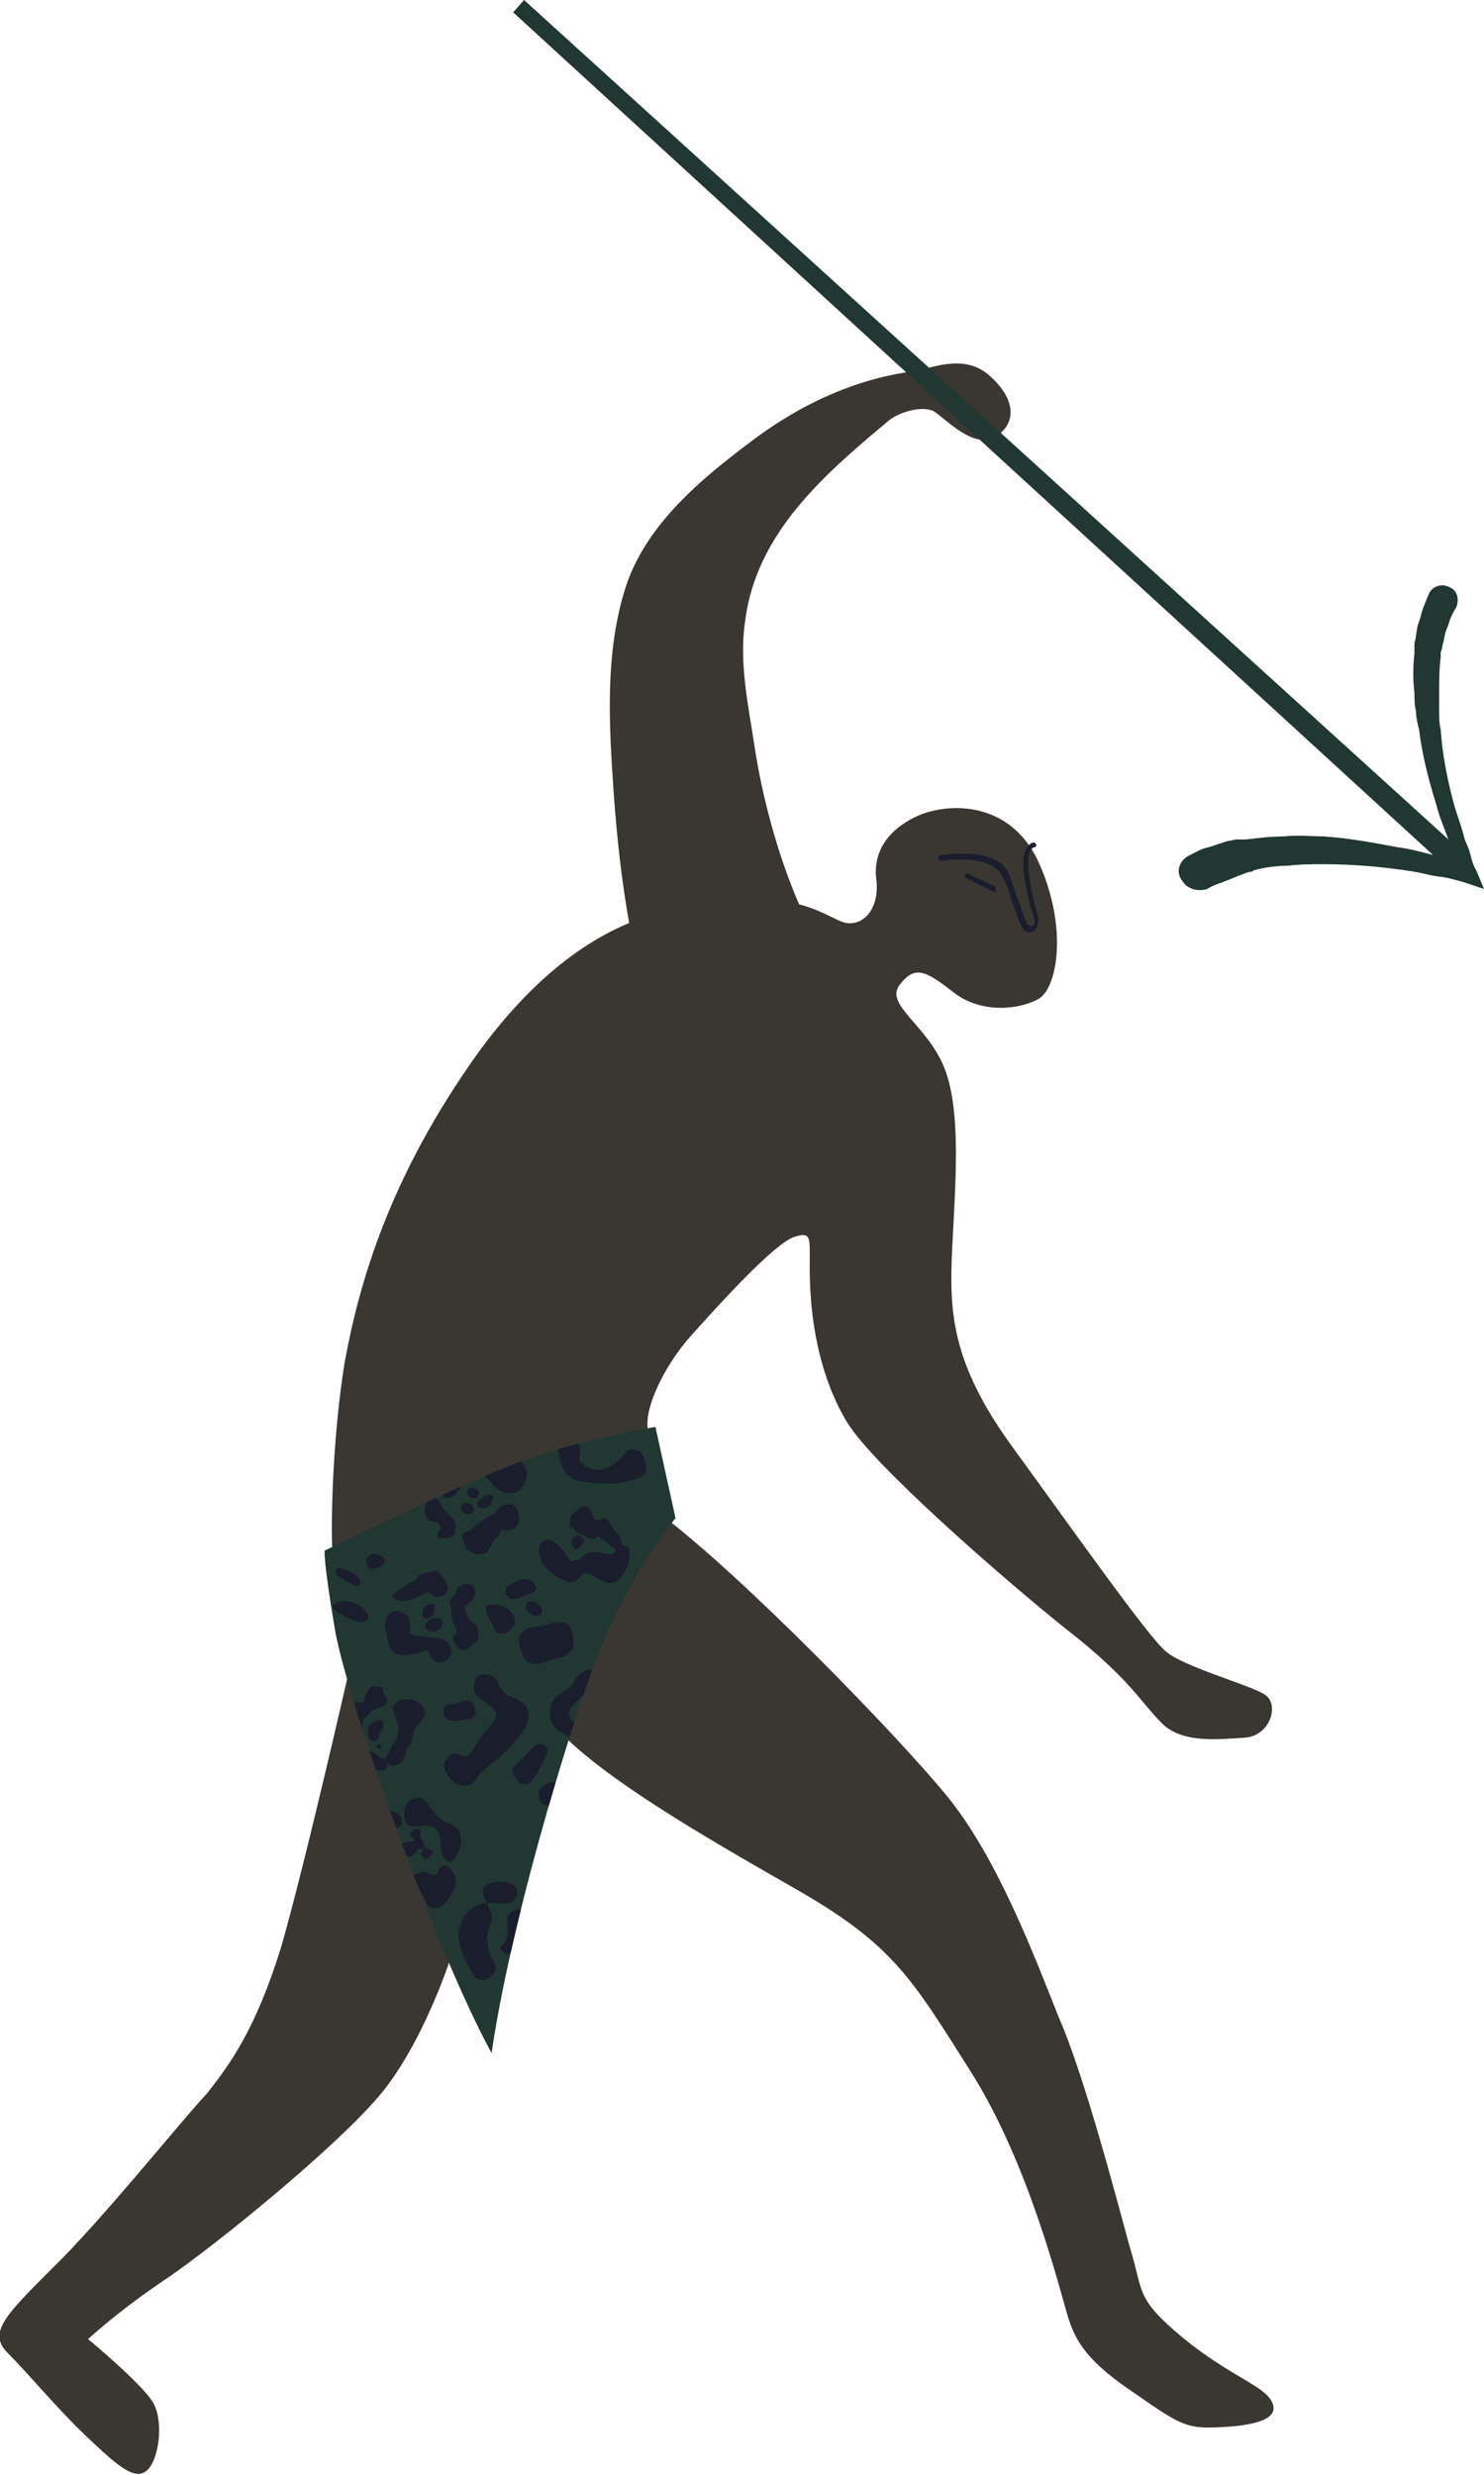 <?xml version="1.0" encoding="UTF-8"?> <svg xmlns="http://www.w3.org/2000/svg" xmlns:xlink="http://www.w3.org/1999/xlink" version="1.1" id="_Слой_1" x="0px" y="0px" viewBox="0 0 96 160.1" style="enable-background:new 0 0 96 160.1;" xml:space="preserve"> <style type="text/css"> .st0{fill:#3A3732;} .st1{fill:#213732;} .st2{fill:#1A1D2C;} .st3{clip-path:url(#SVGID_00000146468536075569001980000018392937673790531497_);} </style> <path class="st0" d="M3.4,146.7c-3.1,3.1-4.2,4.2-2.9,5.5c1.4,1.4,3.2,3.6,5.1,5.4s3.1,2.9,3.9,2.2s1.1-3.2,0.4-4.4 s-4.2-4.1-4.2-4.1s1.9-1.8,5.2-4c3.2-2.2,10.7-8.3,13.6-11.7s4.7-9.1,4.7-9.1l-6.7-18.1c0,0-2.7,11.9-4.3,17.5 c-1.7,5.5-3.4,7.7-4.8,9.5C11.7,137.2,6.6,143.6,3.4,146.7"></path> <path class="st0" d="M61.2,116.1C58,112.2,48.1,102,42.8,98L36,111.8c3,3.2,9.2,6.8,15.5,10.4s7.5,5.8,11.3,11.8 c3.8,6,5.8,14.3,6.3,15.9c0.5,1.6,1.3,2.9,4.3,4.9c3,2.1,3.4,2.3,5.5,2.2c2.2-0.1,3.9-0.5,3.4-1.6c-0.5-1.1-2.6-1.6-5.8-4.2 c-3.1-2.6-2.5-2.9-3.4-5.8c-0.8-2.9-2.9-11-4.6-14.9C66.9,126.5,64.5,120.1,61.2,116.1"></path> <path class="st0" d="M80.5,112.4c1.7-0.1,2.3-2.2,1.3-2.8c-0.9-0.6-5.3-1.8-6.4-2.8c-1.1-0.9-5.9-7.7-9.9-13.2s-4.1-8.8-3.9-12.9 c0.2-4.1,0.6-8.8-0.5-11.6c-1.1-2.8-3.9-4.1-2.9-5.4c1-1.3,1.7-0.9,3.5,0.5s4.3,1.1,5.5,0.4c1.2-0.7,1.9-4.6,0-8.8 c-1.9-4.2-6.2-3.9-8.1-2.9c-1.4,0.7-2.7,2-2.4,4.1c0.2,2-1.1,3.1-2.3,2.6c-0.7-0.3-1.5-0.8-2.7-1.1c0,0-2-4.3-2.9-10.3 c-0.4-2.6-1-5.4-0.6-8c0.7-5.7,5.1-9.5,9.3-13c0.6-0.5,2.1-1,2.9-0.6c0.8,0.5,2.5,2.4,3.9,1.7c1.3-0.7,1.7-2.3-0.4-4.1 c-1.6-1.3-3.6-0.4-4.7-0.2c-4,0.5-7.7,2.3-10.8,4.7c-3.2,2.4-6.6,5.3-7.9,9.2c-1.4,4.3-1.1,9-0.8,13.4c0.2,2.8,0.5,5.6,1,8.4 c-3.1,1.3-6.4,3.8-9.7,8.3c-5.9,8.2-7.8,15.2-8.7,20.1c-0.8,4.9-0.9,10.5-0.8,12.2l20.4-7.9c-0.2-1.4,1.1-4.1,2.8-6 c1.7-1.9,5.4-6,6.7-6.4s0.9,0.2,1,3c0.1,2.8,0.7,6.2,2.4,9c1.7,2.8,10.2,10.2,14.2,13.4c4,3.1,4.8,4.7,6.1,6 C76.4,112.8,78.8,112.5,80.5,112.4"></path> <path class="st1" d="M93.8,55.6C93.8,55.6,93.8,55.6,93.8,55.6C93.8,55.6,93.8,55.6,93.8,55.6L93.8,55.6 M77,55.3 c-0.7,0.3-1,1.1-0.5,1.7c0.3,0.5,1,0.7,1.6,0.5c0.3-0.2,0.6-0.3,0.9-0.4l0.5-0.2l0.5-0.2c0.2-0.1,0.3-0.1,0.5-0.2l0.3-0.1 c0.1,0,0.2,0,0.3-0.1c0.7-0.2,1.5-0.3,2.2-0.3c0.8-0.1,1.5-0.1,2.3-0.1c1.5,0,3.1,0.1,4.6,0.3c0.8,0.1,1.5,0.2,2.3,0.4 c0.4,0.1,0.8,0.1,1.2,0.2c0.4,0.1,0.8,0.2,1.1,0.3l1.2,0.4l-0.5-1.2c-0.2-0.3-0.3-0.7-0.4-1.1c-0.1-0.4-0.3-0.7-0.4-1.1 c-0.2-0.8-0.5-1.5-0.7-2.3c-0.4-1.5-0.7-3.1-0.8-4.6c-0.1-0.4-0.1-0.8-0.1-1.2c0-0.4,0-0.8,0-1.2c0-0.8,0-1.5,0.1-2.3 c0-0.1,0-0.2,0-0.3l0.1-0.3c0-0.2,0.1-0.4,0.1-0.5l0.1-0.5l0.2-0.5c0.1-0.4,0.3-0.8,0.5-1.1c0.2-0.5,0.1-1.1-0.4-1.3 c-0.5-0.3-1.2-0.1-1.4,0.5c-0.2,0.5-0.4,0.9-0.5,1.4l-0.2,0.6l-0.1,0.6c0,0.2-0.1,0.4-0.1,0.6l0,0.3c0,0.1,0,0.2,0,0.3 c-0.1,0.8-0.1,1.7,0,2.5c0,0.4,0,0.8,0.1,1.2c0,0.4,0.1,0.8,0.2,1.2c0.2,1.6,0.6,3.2,1.1,4.8c0.2,0.8,0.5,1.5,0.8,2.3L33.9,0 l-0.7,0.8l59.5,54.5c-0.8-0.2-1.5-0.4-2.3-0.5c-1.6-0.3-3.2-0.6-4.8-0.7c-0.8,0-1.6-0.1-2.5,0c-0.8,0-1.7,0.1-2.5,0.2 c-0.1,0-0.2,0-0.3,0L80,54.3c-0.2,0-0.4,0.1-0.6,0.1l-0.6,0.2l-0.6,0.2C77.7,54.9,77.4,55.1,77,55.3L77,55.3z"></path> <path class="st1" d="M42.4,92.3c0,0-5.1,0.8-9.4,2.5c-4.3,1.7-12,5.5-12,5.5s-0.1,0.6,0.7,5.3c0.9,4.7,6.3,20.2,10.1,27.2 c1.2-8.2,4.7-19.9,6.7-25.3c2-5.4,5.2-9.3,5.2-9.3L42.4,92.3"></path> <path class="st2" d="M66.6,60.3c-0.5,0-0.7-0.8-1.1-1.9c-0.2-0.5-0.3-1.1-0.6-1.6c-0.7-1.7-4-1.1-4-1.1c-0.1,0-0.2-0.1-0.2-0.2 c0-0.1,0.1-0.2,0.2-0.2c0.2,0,3.7-0.6,4.4,1.3c0.2,0.6,0.4,1.2,0.6,1.7c0.3,0.8,0.5,1.7,0.8,1.6c0.1,0,0.2-0.1,0.2-0.1 c0.1-0.1,0-0.5-0.2-1c-0.1-0.2-0.1-0.5-0.2-0.8c-0.3-1.4-0.6-3.1,0.3-3.5c0.1,0,0.2,0,0.2,0.1c0.1,0.1,0,0.2-0.1,0.2 c-0.5,0.2-0.5,1.2-0.1,3.1c0.1,0.3,0.1,0.6,0.2,0.8c0.2,0.7,0.2,1,0.1,1.2C67,60.2,66.8,60.3,66.6,60.3 C66.6,60.3,66.6,60.3,66.6,60.3"></path> <path class="st2" d="M64.3,57.7C64.3,57.7,64.3,57.7,64.3,57.7l-1.8-0.9c-0.1,0-0.1-0.2-0.1-0.2c0-0.1,0.2-0.1,0.2-0.1l1.7,0.8 c0.1,0,0.1,0.2,0.1,0.2C64.5,57.7,64.4,57.7,64.3,57.7"></path> <g> <defs> <path id="SVGID_1_" d="M42.4,92.3c0,0-5.1,0.8-9.4,2.5c-4.3,1.7-12,5.5-12,5.5s-0.1,0.6,0.7,5.3c0.9,4.7,6.3,20.2,10.1,27.2 c1.2-8.2,4.7-19.9,6.7-25.3c2-5.4,5.2-9.3,5.2-9.3L42.4,92.3"></path> </defs> <clipPath id="SVGID_00000181053859217423693400000004328880928495622832_"> <use xlink:href="#SVGID_1_" style="overflow:visible;"></use> </clipPath> <g style="clip-path:url(#SVGID_00000181053859217423693400000004328880928495622832_);"> <path class="st2" d="M37.4,100.9c0.2-0.1,0.3-0.3,0.4-0.3c0.2-0.2,0.5-0.2,0.8-0.2c0.2,0,0.4,0.1,0.6,0.1c0.2,0.1,0.4,0,0.6-0.1 c0,0,0,0,0-0.1s0-0.1,0-0.1c-0.3-0.2-0.6-0.5-0.9-0.7c-0.1,0-0.1-0.1-0.2-0.1c-0.1,0-0.1,0-0.2,0.1c-0.2,0.1-0.4,0-0.6-0.1 c-0.2-0.1-0.5-0.2-0.7-0.4c-0.1-0.1-0.2-0.2-0.3-0.3c-0.1-0.3,0-0.7,0.3-0.9c0.1-0.1,0.2-0.2,0.4-0.3c0.1-0.1,0.3-0.1,0.4,0 c0.2,0.1,0.3,0.4,0.4,0.6c0,0.1,0.1,0.1,0.1,0.2c0.2,0.1,0.4-0.1,0.6-0.1c0.2,0,0.3,0.2,0.4,0.4c0.1,0.2,0.3,0.4,0.4,0.6 c0.2,0.2,0.3,0.3,0.3,0.5c0,0.1,0,0.2,0.1,0.3c0.1,0,0.1,0,0.2,0c0.2,0,0.2,0.2,0.2,0.3c0.1,0.7-0.2,1.4-0.7,1.9 c-0.1,0.1-0.3,0.2-0.5,0.2c-0.1,0-0.3,0-0.4-0.1c-0.3-0.1-0.5-0.2-0.8-0.4c0-0.1-0.1-0.1-0.2-0.1c-0.5-0.2-0.6,0.4-1,0.5 c-0.2,0.1-0.4,0-0.6-0.1c-0.4-0.1-0.7-0.4-1-0.6c-0.2-0.2-0.4-0.4-0.5-0.7c-0.1-0.2-0.2-0.6-0.1-0.8c0-0.3,0.3-0.5,0.5-0.5 c0.2,0,0.4,0.1,0.5,0.2c0.4,0.2,0.8,0.9,1,1.2C37.3,100.9,37.4,100.9,37.4,100.9"></path> <path class="st2" d="M29.3,96.8c-0.1,0-0.2,0.1-0.3,0.1c-0.2,0-0.3-0.1-0.4-0.2c-0.1-0.2-0.3-0.5-0.3-0.7c0-0.2,0.1-0.5,0.2-0.7 c0.2-0.3,0.3-0.6,0.6-0.8c0.3-0.2,0.6-0.2,0.9-0.2c1,0,2.1-0.2,3.1,0c0.2,0,0.4,0.1,0.6,0.2c0.1,0.1,0.2,0.3,0.3,0.5 c0.1,0.3,0.1,0.7-0.1,1c-0.1,0.3-0.5,0.6-0.8,0.6c-0.3,0-0.7-0.1-0.9-0.3c-0.3-0.2-0.5-0.5-0.7-0.7c-0.3-0.3-0.7-0.5-1-0.6 c-0.1,0-0.1,0-0.2,0c-0.1,0-0.1,0.1-0.1,0.2C30,95.8,29.8,96.4,29.3,96.8C29.3,96.8,29.3,96.8,29.3,96.8"></path> <path class="st2" d="M25.4,106.8c-0.1-0.1-0.1-0.2-0.2-0.3c-0.1-0.3-0.2-0.6-0.2-1c-0.1-0.2-0.1-0.5,0-0.8c0.2-0.5,0.6-0.6,1-0.4 c0.2,0.1,0.3,0.1,0.4,0.3c0.1,0.3,0.2,0.6,0.1,0.9c0,0.1,0,0.2,0.1,0.2c0.1,0,0.1,0.1,0.2,0.1c0.3,0,0.7,0.1,1,0.1 c0.4,0.1,0.8,0,1.1,0.3c0.2,0.2,0.3,0.4,0.3,0.7c0,0.2-0.3,0.6-0.5,0.6c-0.4,0.1-0.8-0.1-0.9-0.5c-0.1-0.2-0.2-0.3-0.4-0.2 c-0.2,0.1-0.5,0.2-0.7,0.2C26.1,107.1,25.7,107.1,25.4,106.8"></path> <path class="st2" d="M30.4,104.8C30.4,104.8,30.4,104.8,30.4,104.8c0.1,0.1,0.2,0.2,0.3,0.2c0.3,0.3,0.3,1,0.1,1.2 c-0.2,0.1-0.3,0.3-0.5,0.4c-0.4,0.3-0.7,0-0.8-0.2c-0.1-0.1-0.2-0.3-0.2-0.4c0-0.1,0-0.2,0.1-0.2c0.1-0.2,0.2-0.3,0.1-0.5 c-0.1-0.2-0.2-0.3-0.2-0.5c-0.1-0.2-0.1-0.5-0.1-0.7c0,0,0-0.1,0-0.1c-0.2-0.4-0.1-0.6,0.2-0.8c0-0.1,0.1-0.1,0.1-0.2 c0-0.2,0.1-0.4,0.3-0.4c0.1,0,0.1,0,0.1-0.1c0.2-0.1,0.5-0.1,0.7,0.1c0,0,0.1,0.1,0.1,0.2c0.1,0.4-0.1,0.7-0.5,1 c-0.1,0.1-0.2,0.2-0.1,0.3C30.1,104.2,30.2,104.5,30.4,104.8"></path> <path class="st2" d="M31.8,100c-0.1,0.1-0.2,0.2-0.2,0.3c-0.2,0.2-0.6,0.3-0.9,0.2c-0.2-0.1-0.5-0.2-0.6-0.5 c-0.1-0.2-0.2-0.5-0.2-0.7c0.1-0.2,0.3-0.2,0.5-0.3c0.1-0.1,0.3-0.2,0.4-0.3c0.2-0.2,0.5-0.5,0.8-0.6c0.1-0.1,0.3-0.1,0.4-0.2 c0.1-0.1,0.2-0.3,0.3-0.4c0.2-0.2,0.4-0.2,0.7-0.2s0.4,0.3,0.5,0.5c0.1,0.3,0.1,0.6,0,0.8c-0.1,0.2-0.4,0.4-0.7,0.4 c-0.1,0-0.3-0.1-0.4,0c-0.1,0.1-0.1,0.3-0.2,0.4c-0.1,0.1-0.2,0.2-0.3,0.3C31.8,100,31.7,100.1,31.8,100"></path> <path class="st2" d="M26.2,117.7c-0.1-0.4-0.1-0.8,0.2-1.1c0.1-0.2,0.3-0.3,0.5-0.3c0.2-0.1,0.4,0,0.5,0.1 c0.2,0.1,0.3,0.3,0.4,0.5c0.3,0.4,0.7,0.8,1.1,1c0.3,0.1,0.5,0.2,0.7,0.4c0.1,0.1,0.2,0.3,0.2,0.5c0.1,0.5-0.1,1-0.4,1.4 c-0.1,0.1-0.2,0.3-0.4,0.2c-0.1,0-0.3-0.2-0.3-0.3c-0.1-0.2-0.2-0.5-0.2-0.7c0-0.3,0-0.5-0.1-0.8c-0.1-0.3-0.4-0.5-0.7-0.5 c-0.3-0.1-0.5,0.1-0.8,0C26.5,118.2,26.3,118,26.2,117.7"></path> <path class="st2" d="M28.3,121.2c0-0.1,0.1-0.3,0.2-0.4c0-0.1,0.1-0.1,0.2-0.1c0.2-0.1,0.4,0.1,0.5,0.3c0.2,0.2,0.3,0.4,0.3,0.6 c0,0.3-0.1,0.6-0.3,0.9c-0.1,0.2-0.3,0.5-0.5,0.7c-0.2,0.2-0.5,0.3-0.8,0.2c-0.2-0.1-0.3-0.3-0.4-0.5s-0.2-0.4-0.3-0.6 c0,0,0-0.1-0.1-0.1c-0.1,0-0.1,0-0.2,0c-0.3,0.2-0.8,0.2-1.1,0.1c-0.3-0.1-0.6-0.3-0.8-0.6c-0.2-0.2,0.1-0.6,0.2-0.8 c0.1-0.1,0.3-0.2,0.5-0.2c0.3,0,0.5,0.5,0.8,0.6c0.2,0,0.5-0.1,0.7-0.2c0.2-0.1,0.4,0,0.6,0.1C28.1,121.3,28.3,121.3,28.3,121.2"></path> <path class="st2" d="M25.4,110.6C25.4,110.6,25.4,110.5,25.4,110.6c0-0.2,0-0.3,0.1-0.3c0.2-0.2,0.4-0.4,0.7-0.4 c0.3,0,0.5,0,0.8,0.2c0.2,0.1,0.5,0.4,0.5,0.7c0,0.2-0.2,0.4-0.3,0.6c-0.1,0.1-0.3,0.3-0.4,0.5c-0.1,0.2-0.1,0.5-0.2,0.8 c-0.1,0.2-0.2,0.3-0.3,0.5c-0.1,0.2-0.1,0.5-0.3,0.7c-0.1,0.2-0.3,0.3-0.6,0.3c-0.1,0-0.2,0-0.3-0.1c-0.1-0.1-0.1-0.2-0.2-0.2 c0-0.1,0-0.2,0.1-0.3c0.1-0.2,0.2-0.4,0.3-0.6c0.2-0.3,0.4-0.5,0.4-0.8c0.1-0.3,0.1-0.7-0.1-1C25.5,110.8,25.5,110.7,25.4,110.6"></path> <path class="st2" d="M28.7,102.1c0.1,0.1,0.2,0.3,0.2,0.4c0.1,0.2,0.1,0.3,0,0.5c-0.1,0.2-0.3,0.2-0.5,0.3 c-0.2,0.1-0.4-0.1-0.5-0.2c-0.1-0.1-0.2-0.1-0.2-0.1c-0.2,0.1-0.5,0.2-0.7,0.3c-0.4,0.2-0.8,0.3-1.3,0.2c-0.1,0-0.2-0.1-0.3-0.2 c0,0,0-0.2,0.1-0.2c0.2-0.2,0.4-0.3,0.7-0.5c0.2-0.2,0.5-0.3,0.7-0.4c0,0,0.1-0.1,0.1-0.1c0-0.2,0.2-0.3,0.4-0.3 c0.2-0.1,0.5-0.1,0.7-0.2c0,0,0.1,0,0.2,0C28.4,101.7,28.5,101.9,28.7,102.1"></path> <path class="st2" d="M24.9,109.7c0,0,0,0.1,0.1,0.1c0.1,0.2,0,0.4-0.1,0.5s-0.3,0.1-0.5,0.2c-0.3,0.1-0.5,0.3-0.7,0.5 c-0.2,0.2-0.3,0.5-0.3,0.8c0,0.1,0,0.3-0.1,0.3c-0.1,0.1-0.2,0.1-0.4,0.1c-0.3-0.1-0.6-0.2-0.7-0.5c-0.2-0.3-0.1-0.6,0-0.8 c0.1-0.2,0.3-0.4,0.5-0.6c0.1-0.1,0.3-0.3,0.5-0.2c0.1,0,0.2,0.1,0.3,0c0.1-0.1,0.1-0.2,0.1-0.2c0-0.3,0.2-0.6,0.4-0.8 c0.2-0.1,0.6,0,0.8,0.1C24.7,109.5,24.9,109.6,24.9,109.7"></path> <path class="st2" d="M24.3,119.8C24.4,119.8,24.4,119.8,24.3,119.8c0-0.1-0.1-0.1-0.1-0.1c-0.1,0-0.1-0.1-0.1-0.1 c0-0.2,0.3-0.4,0.3-0.6c0.2-0.5,0-0.8,0.1-1.3c0.1-1,1.6-0.6,1.5,0.2c0,0.3-0.3,0.2-0.4,0.4c-0.1,0.2,0,0.4-0.1,0.6 c-0.1,0.2-0.2,0.4-0.2,0.6c0,0.2,0,0.3,0.1,0.4c0,0.1,0,0.3-0.1,0.4c-0.1,0.2-0.3,0.4-0.6,0.3c-0.2,0-0.4-0.1-0.5-0.3 c-0.1-0.1-0.1-0.2-0.1-0.3C24.2,120,24.2,119.9,24.3,119.8C24.3,119.9,24.3,119.8,24.3,119.8"></path> <path class="st2" d="M29.2,99.4c-0.1,0-0.2,0.1-0.3,0.1c-0.1,0-0.2,0-0.4,0s-0.2-0.2-0.2-0.3c0-0.1,0.2-0.2,0.2-0.4 c0-0.1-0.1-0.2-0.2-0.3c-0.1,0-0.2-0.1-0.4-0.1c-0.5-0.2-0.5-0.8-0.3-1.2c0.1-0.2,0.3-0.4,0.5-0.3c0.1,0,0.2,0.1,0.3,0.2 c0.2,0.3,0.3,0.6,0.6,0.8c0.1,0.2,0.3,0.3,0.4,0.5c0.1,0.2,0.1,0.5,0,0.7C29.5,99.2,29.4,99.3,29.2,99.4"></path> <path class="st2" d="M25,114C25,114,25,114,25,114c0.1,0.2,0.1,0.2,0,0.3c0,0.1-0.1,0.2-0.2,0.2c-0.1,0.1-0.3,0-0.5,0 c-0.2,0-0.4,0-0.6-0.1c-0.2-0.1-0.3-0.2-0.4-0.2c-0.2-0.1-0.3-0.1-0.5-0.2c-0.4-0.2-0.7-0.8-0.4-1.2c0.1-0.1,0.2-0.2,0.3-0.2 c0.1,0,0.1,0.1,0.2,0.1c0.1,0.2,0.2,0.3,0.3,0.5c0,0,0,0.1,0.1,0.1c0.1,0,0.1,0,0.2,0c0.3-0.1,0.7,0,0.9,0.2 c0.1,0.1,0.1,0.1,0.2,0.2c0.1,0,0.1,0,0.2,0C24.8,113.8,24.9,113.8,25,114"></path> <path class="st2" d="M28,119.7C28,119.7,28,119.8,28,119.7c0,0.2-0.1,0.3-0.2,0.4c-0.1,0.1-0.2,0.2-0.4,0.1 c-0.1-0.1-0.2-0.2-0.1-0.4c0,0,0.1-0.1,0-0.2c-0.1-0.1-0.2,0-0.2,0c-0.1,0-0.1,0.1-0.2,0.2c-0.1,0.1-0.1,0.2-0.2,0.2 c-0.2,0.2-0.5,0-0.7-0.2c-0.1-0.1-0.2-0.2-0.2-0.3c0-0.2,0.1-0.2,0.3-0.3c0.2,0,0.3-0.1,0.5-0.1c0.1,0,0.2,0,0.2-0.1 s-0.1-0.2-0.2-0.2c-0.1-0.1,0-0.3,0.1-0.4c0.1-0.1,0.2-0.1,0.2-0.1c0.1,0,0.2,0,0.3,0.1c0,0.1,0,0.1,0,0.2c0,0.1,0,0.2,0,0.2 c0,0.1,0,0.1,0.1,0.2c0,0.1,0.1,0.1,0.1,0.2c0,0.1,0,0.1,0,0.2C27.6,119.6,27.7,119.6,28,119.7C27.9,119.7,28,119.7,28,119.7"></path> <path class="st2" d="M27.7,104.8c0.2-0.1,0.6-0.2,0.8-0.1c0,0,0.1,0.1,0.1,0.1c0.1,0.3-0.1,0.6-0.4,0.7c-0.1,0.1-0.3,0-0.4,0 c-0.2,0-0.3-0.2-0.3-0.4C27.5,105.1,27.6,105,27.7,104.8"></path> <path class="st2" d="M24.2,111.4c0,0,0.1,0,0.1-0.1c0.1,0,0.3-0.1,0.4,0c0,0,0.1,0.1,0.1,0.1v0.1c0,0.1,0,0.3-0.1,0.4 c-0.1,0.1-0.1,0.2-0.2,0.3v0.2c0,0,0,0.1-0.1,0.1c0,0-0.1,0.1-0.1,0.1c-0.1,0-0.2,0-0.2,0c-0.3-0.1-0.3-0.4-0.3-0.7 c0-0.1,0-0.2,0.1-0.3C24,111.5,24.1,111.4,24.2,111.4"></path> <path class="st2" d="M31.5,97.5C31.5,97.5,31.5,97.5,31.5,97.5c-0.3,0.1-0.8,0-0.6-0.3c0.1-0.2,0.3-0.3,0.5-0.4 c0.1-0.1,0.3-0.2,0.4-0.1c0.1,0,0.1,0.1,0.1,0.2c0,0.1,0,0.2-0.1,0.2C31.8,97.3,31.7,97.4,31.5,97.5"></path> <path class="st2" d="M27.5,103.9c0.1,0,0.1-0.1,0.2-0.1c0.3-0.1,0.4-0.1,0.4,0.3v0.1c0,0.3-0.3,0.5-0.6,0.5c0,0-0.1,0-0.1,0 C27.3,104.4,27.3,104.1,27.5,103.9"></path> <path class="st2" d="M30.6,97.5c0,0.1,0.1,0.2,0.1,0.2c0,0.1-0.1,0.1-0.2,0.2c-0.1,0-0.2,0.1-0.4,0c-0.2-0.1-0.4-0.4-0.2-0.6 c0.1-0.1,0.2-0.1,0.3-0.1S30.5,97.3,30.6,97.5C30.6,97.5,30.6,97.5,30.6,97.5"></path> <path class="st2" d="M30.3,96.3C30.4,96.3,30.4,96.3,30.3,96.3c0.2-0.1,0.3-0.1,0.5,0c0.1,0,0.1,0.1,0.2,0.2c0,0,0,0.1,0,0.1 c0,0.1-0.1,0.1-0.1,0.2c0,0.1-0.1,0.1-0.2,0.1c-0.1,0-0.1,0-0.2,0c-0.2-0.1-0.4-0.3-0.2-0.5C30.2,96.4,30.3,96.3,30.3,96.3"></path> <path class="st2" d="M37.7,99.8c0,0.1-0.1,0.2-0.2,0.3c0,0-0.1,0.1-0.2,0.1c0,0-0.1,0-0.1,0c-0.1-0.1-0.2-0.2-0.2-0.3 c0-0.1-0.1-0.2,0-0.3c0-0.1,0.1-0.2,0.2-0.2c0.1,0,0.1-0.1,0.2-0.1c0.1,0,0.2,0.1,0.3,0.2c0.1,0.1,0.1,0.2,0.1,0.3 C37.7,99.7,37.7,99.8,37.7,99.8"></path> <path class="st2" d="M24.6,113.1c-0.1,0-0.4-0.2-0.2-0.2C24.6,112.6,24.7,113.1,24.6,113.1"></path> <path class="st2" d="M28.9,114.7c-0.2-0.3-0.3-0.6,0-0.9c0.2-0.3,0.4-0.5,0.8-0.3c0.6,0.3,0.8-0.1,1-0.5c0.2-0.3,0.4-0.6,0.6-0.9 c1.1-1.2,1.1-1.3-0.2-2.2c-0.4-0.3-0.5-0.6-0.4-1.1c0.1-0.3,0.2-0.5,0.6-0.5c0.4,0,0.7,0.1,0.9,0.5c0.2,0.6,0.6,0.9,1.2,1.1 c0.8,0.3,1,1,0.6,1.8c-0.3,0.5-0.7,1-1.1,1.4c-0.7,0.8-1.6,1.2-2.2,2.1C30.2,115.8,29.3,115.5,28.9,114.7"></path> <path class="st2" d="M36.3,94.7c0,0,0-0.2-0.1-0.4c-0.1-0.5-0.3-1.2,0.5-1.2c0.7,0,0.9,0.4,0.8,1.1c-0.1,0.4,0.1,0.4,0.3,0.6 c1,0.6,1.7,0.1,2.4-0.5c0.3-0.3,0.4-0.7,1-0.5c0.5,0.2,0.5,0.7,0.6,1.1c0.1,0.5-0.4,0.7-0.8,0.8c-1.2,0.4-2.4,0.3-3.5,0.1 C37,95.7,36.6,95.5,36.3,94.7"></path> <path class="st2" d="M31.5,123.1c0.1,0.4,0.5,0.8,0.3,1.2c-0.5,1-0.3,1.8,0.2,2.7c0.2,0.4-0.1,0.8-0.5,1c-0.4,0.2-0.8,0-0.9-0.3 c-0.4-0.7-0.8-1.4-0.9-2.2C29.5,124.3,30.4,123.1,31.5,123.1L31.5,123.1z"></path> <path class="st2" d="M33.8,107c-0.5-1.1-0.2-1.7,1-1.8c0.3,0,0.6-0.1,0.9-0.2c0.6-0.1,1.1-0.2,1.3,0.6c0.2,0.7,0.2,1.3-0.7,1.6 c-0.4,0.1-0.8,0.2-1.3,0.4C34.4,107.7,34,107.6,33.8,107"></path> <path class="st2" d="M39.2,108.6c0.2,0.2,0.6,0.5,0.4,0.8c-0.2,0.4-0.5,0.3-0.8,0.2c-0.9-0.5-1.3,0.3-1.8,0.8 c-0.5,0.5,0,0.9,0.3,1.2c0.2,0.2,0.2,0.4,0.1,0.6c-0.2,0.2-0.4,0.2-0.6,0.1c-0.5-0.2-1.1-0.5-1.2-1.2c-0.1-0.7,0.1-1.2,0.7-1.6 c0.2-0.2,0.5-0.2,0.7-0.5C37.6,107.8,38.4,107.7,39.2,108.6"></path> <path class="st2" d="M33.3,126.2c-0.3,0.1-0.5,0.3-0.7,0.1c-0.2-0.1-0.3-0.4-0.1-0.5c0.5-0.5,0.3-1,0.3-1.5s0.3-0.8,0.8-0.8 c0.4,0,0.7,0.2,0.7,0.5C34.3,124.8,34,125.7,33.3,126.2"></path> <path class="st2" d="M37.3,116.7c-0.4,0.2-1,0-1.6,0.1c-0.3,0-0.7,0-0.8-0.4c-0.1-0.3-0.1-0.7,0.3-0.9c0.3-0.2,0.7-0.4,1-0.1 c0.3,0.3,0.6,0.5,1.1,0.4c0.3-0.1,0.5,0,0.6,0.3C38,116.3,37.7,116.4,37.3,116.7"></path> <path class="st2" d="M35.4,113.1c0,0.1,0,0.2,0,0.3c-0.3,0.6-0.6,1.3-1,1.8c-0.2,0.3-0.6,0.3-0.9,0c-0.2-0.3-0.6-0.7-0.1-1.1 c0.4-0.3,0.7-0.7,1-1C34.7,112.8,35.1,112.6,35.4,113.1"></path> <path class="st2" d="M31.5,123.1c-0.2-0.5-0.6-1,0.2-1.3c0.5-0.1,1.1-0.2,1.6,0.2c0.2,0.2,0.2,0.5,0.1,0.7 c-0.3,0.6-0.9,0.4-1.4,0.4C31.7,123.1,31.6,123.1,31.5,123.1L31.5,123.1z"></path> <path class="st2" d="M32.8,105.6c-0.8,0.3-0.8-0.4-1.1-0.8c-0.2-0.3-0.5-1,0-1c0.5-0.1,1.2,0.1,1.5,0.7 C33.5,104.9,33.2,105.3,32.8,105.6"></path> <path class="st2" d="M29.1,110.2c0.5,0.2,1.2-0.7,1.6,0.2c0.2,0.3,0,0.8-0.4,0.8c-0.5,0-1.2,0.4-1.6-0.3 C28.6,110.5,28.8,110.3,29.1,110.2"></path> <path class="st2" d="M22.1,103.6c0.7-0.1,1.3,0.2,1.7,0.8c0.1,0.3-0.1,0.5-0.4,0.5c-0.4,0.1-1.9-0.7-1.9-1 C21.6,103.7,21.9,103.6,22.1,103.6"></path> <path class="st2" d="M34,103.2c-0.4,0.1-0.9,0.5-1.2,0c-0.3-0.5,0.2-0.7,0.6-0.9c0.4-0.2,0.9-0.3,1.2,0.2 C34.9,103,34.3,103,34,103.2"></path> <path class="st2" d="M21.7,101.8c0-0.2,0.1-0.4,0.2-0.4c0.5,0.2,1.1,0.3,1.4,0.8c0.1,0.2-0.1,0.4-0.2,0.4 C22.5,102.4,22.1,102.1,21.7,101.8"></path> <path class="st2" d="M37.6,110.4c0.2-0.2,0.5-0.3,0.6-0.1c0.2,0.4,0.1,0.8-0.1,1.2c-0.2,0.3-0.4,0.1-0.5-0.1 C37.3,111.1,37.4,110.7,37.6,110.4"></path> <path class="st2" d="M24.9,100.9c0,0.3-0.2,0.4-0.5,0.5c-0.3,0.1-0.6,0.2-0.7-0.3c0-0.3,0.1-0.5,0.4-0.6 C24.4,100.5,24.7,100.6,24.9,100.9"></path> <path class="st2" d="M34.2,103.6c0.4-0.1,0.6,0.1,0.8,0.4c0.1,0.2,0.1,0.5-0.2,0.5c-0.4,0.1-0.6-0.2-0.8-0.5 C34,103.8,34.1,103.6,34.2,103.6"></path> </g> </g> </svg> 